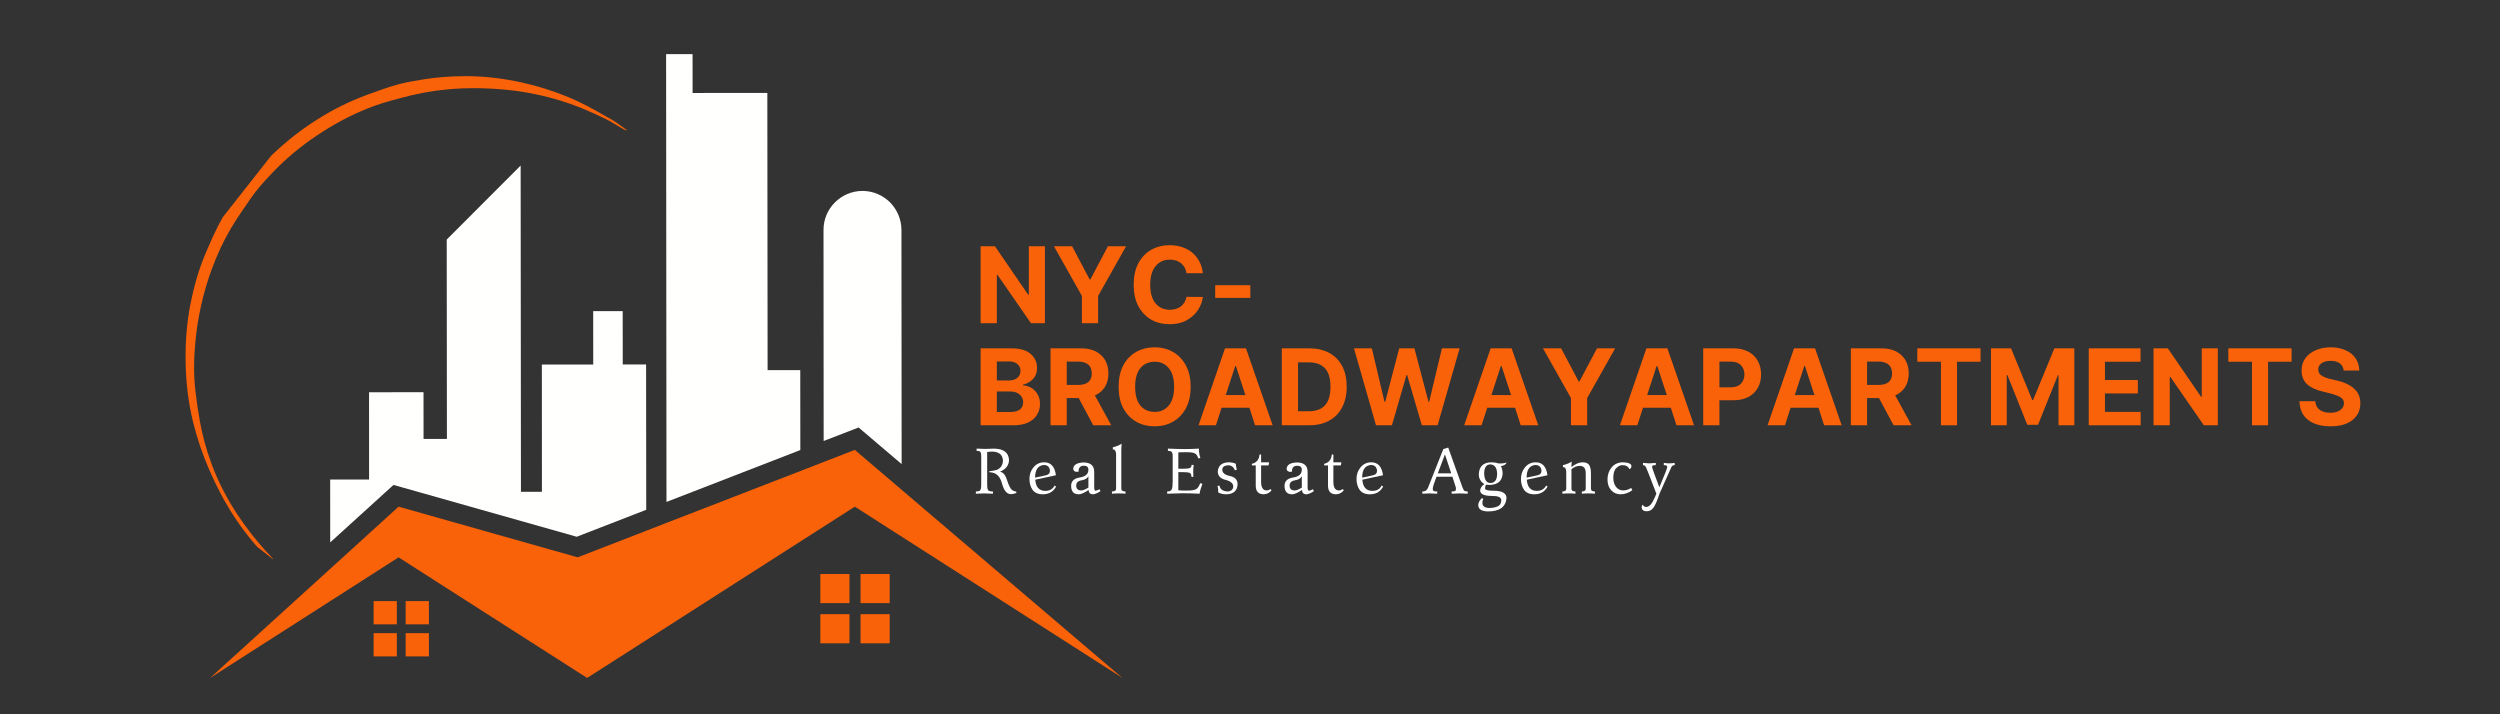 <svg xmlns="http://www.w3.org/2000/svg" xmlns:xlink="http://www.w3.org/1999/xlink" width="350" viewBox="0 0 262.5 75" height="100" preserveAspectRatio="xMidYMid meet"><rect x="0" y="0" width="262.5" height="75" fill="#333333" stroke="none"/><defs><g></g><clipPath id="1649e8b5d0"><path d="M 69 5.684 L 85 5.684 L 85 53 L 69 53 Z M 69 5.684 " clip-rule="nonzero"></path></clipPath><clipPath id="74d947ef88"><path d="M 22.062 47 L 117.879 47 L 117.879 71.559 L 22.062 71.559 Z M 22.062 47 " clip-rule="nonzero"></path></clipPath><clipPath id="95f93f6e00"><path d="M 19 7 L 66 7 L 66 60 L 19 60 Z M 19 7 " clip-rule="nonzero"></path></clipPath><clipPath id="bbc102188d"><path d="M 65.832 13.668 L 29.719 59.551 L 7.953 42.422 L 44.066 -3.461 Z M 65.832 13.668 " clip-rule="nonzero"></path></clipPath><clipPath id="e57f597ae2"><path d="M 65.832 13.668 L 29.719 59.551 L 7.953 42.422 L 44.066 -3.461 Z M 65.832 13.668 " clip-rule="nonzero"></path></clipPath></defs><path fill="#fffffe" d="M 86.484 46.305 L 86.469 24.141 C 86.465 21.891 88.301 20.055 90.555 20.047 C 91.684 20.047 92.703 20.508 93.449 21.242 C 94.184 21.988 94.645 23.008 94.652 24.137 L 94.672 48.73 L 91.082 45.676 L 90.152 44.887 L 89.008 45.328 L 86.484 46.305 " fill-opacity="1" fill-rule="nonzero"></path><path fill="#fffffe" d="M 67.855 53.527 L 60.555 56.359 L 42.414 51.227 L 41.32 50.918 L 40.473 51.684 L 34.672 56.953 L 34.668 50.508 L 34.668 50.352 L 38.754 50.348 L 38.75 41.188 L 44.469 41.18 L 44.473 46.086 L 46.926 46.086 L 46.906 25.156 L 54.668 17.383 L 54.699 51.641 L 56.902 51.637 L 56.895 38.273 L 62.289 38.273 L 62.285 32.672 L 65.383 32.668 L 65.387 38.27 L 67.84 38.27 L 67.855 53.527 " fill-opacity="1" fill-rule="nonzero"></path><g clip-path="url(#1649e8b5d0)"><path fill="#fffffe" d="M 84.035 47.254 L 69.98 52.703 L 69.941 5.684 L 72.719 5.684 L 72.723 9.762 L 80.57 9.758 L 80.598 38.863 L 84.027 38.863 L 84.035 47.254 " fill-opacity="1" fill-rule="nonzero"></path></g><path fill="#f96209" d="M 41.668 65.555 L 39.23 65.555 L 39.23 63.117 L 41.668 63.117 L 41.668 65.555 " fill-opacity="1" fill-rule="nonzero"></path><path fill="#f96209" d="M 45.035 65.555 L 42.594 65.555 L 42.594 63.117 L 45.035 63.117 L 45.035 65.555 " fill-opacity="1" fill-rule="nonzero"></path><path fill="#f96209" d="M 41.668 68.922 L 39.23 68.922 L 39.23 66.48 L 41.668 66.48 L 41.668 68.922 " fill-opacity="1" fill-rule="nonzero"></path><path fill="#f96209" d="M 45.035 68.922 L 42.594 68.922 L 42.594 66.48 L 45.035 66.48 L 45.035 68.922 " fill-opacity="1" fill-rule="nonzero"></path><path fill="#f96209" d="M 89.195 63.328 L 86.137 63.328 L 86.137 60.27 L 89.195 60.27 L 89.195 63.328 " fill-opacity="1" fill-rule="nonzero"></path><path fill="#f96209" d="M 93.418 63.328 L 90.355 63.328 L 90.355 60.27 L 93.418 60.27 L 93.418 63.328 " fill-opacity="1" fill-rule="nonzero"></path><path fill="#f96209" d="M 89.195 67.547 L 86.137 67.547 L 86.137 64.488 L 89.195 64.488 L 89.195 67.547 " fill-opacity="1" fill-rule="nonzero"></path><path fill="#f96209" d="M 93.418 67.547 L 90.355 67.547 L 90.355 64.488 L 93.418 64.488 L 93.418 67.547 " fill-opacity="1" fill-rule="nonzero"></path><g clip-path="url(#74d947ef88)"><path fill="#f96209" d="M 117.855 71.184 L 94.309 56.113 L 89.754 53.199 L 74.832 62.746 L 61.648 71.184 L 45.816 61.059 L 41.852 58.52 L 34.672 63.117 L 22.062 71.184 L 34.672 59.727 L 41.852 53.199 L 60.656 58.52 L 67.855 55.73 L 69.984 54.902 L 84.039 49.457 L 86.484 48.508 L 89.754 47.238 L 94.672 51.43 L 117.855 71.184 " fill-opacity="1" fill-rule="nonzero"></path></g><g clip-path="url(#95f93f6e00)"><g clip-path="url(#bbc102188d)"><g clip-path="url(#e57f597ae2)"><path fill="#f96209" d="M 65.77 13.711 C 65.621 13.637 65.465 13.57 65.32 13.484 C 64.75 13.156 64.195 12.793 63.609 12.5 C 62.848 12.117 62.066 11.77 61.281 11.441 C 59.422 10.664 57.488 10.117 55.508 9.754 C 53.867 9.449 52.215 9.309 50.547 9.266 C 49.32 9.238 48.094 9.277 46.875 9.395 C 45.215 9.555 43.582 9.871 41.977 10.32 C 41.387 10.484 40.793 10.633 40.207 10.816 C 39.668 10.984 39.133 11.172 38.609 11.383 C 36.746 12.125 34.992 13.082 33.324 14.191 C 31.586 15.348 29.988 16.672 28.555 18.188 C 27.754 19.035 26.965 19.898 26.305 20.859 C 25.609 21.879 24.891 22.891 24.262 23.953 C 23.449 25.32 22.785 26.77 22.234 28.27 C 21.324 30.746 20.758 33.297 20.512 35.922 C 20.348 37.664 20.32 39.406 20.531 41.148 C 20.652 42.168 20.801 43.188 20.98 44.199 C 21.25 45.715 21.66 47.191 22.188 48.641 C 23.035 50.984 24.246 53.129 25.703 55.141 C 26.562 56.332 27.508 57.453 28.52 58.516 C 28.684 58.695 28.824 58.883 28.824 59.191 C 28.727 59.145 28.648 59.125 28.602 59.078 C 27.094 57.637 25.773 56.043 24.625 54.297 C 23.566 52.691 22.688 50.988 21.926 49.223 C 21.238 47.633 20.684 45.992 20.27 44.301 C 19.773 42.27 19.535 40.215 19.492 38.125 C 19.449 36.027 19.598 33.945 20.004 31.887 C 20.355 30.113 20.844 28.379 21.539 26.711 C 21.965 25.691 22.418 24.68 22.918 23.691 C 23.48 22.578 24.152 21.523 24.883 20.508 C 25.781 19.262 26.754 18.082 27.832 16.984 C 29.469 15.32 31.254 13.852 33.223 12.602 C 34.926 11.52 36.719 10.613 38.617 9.93 C 39.637 9.562 40.656 9.18 41.703 8.891 C 42.602 8.641 43.527 8.484 44.453 8.336 C 45.879 8.105 47.32 8.008 48.77 7.996 C 50.812 7.984 52.824 8.227 54.816 8.668 C 56.48 9.035 58.094 9.551 59.668 10.195 C 60.371 10.484 61.055 10.816 61.73 11.164 C 62.418 11.52 63.082 11.914 63.754 12.293 C 64.027 12.449 64.305 12.586 64.562 12.762 C 64.984 13.043 65.391 13.348 65.801 13.645 C 65.793 13.668 65.781 13.688 65.77 13.711 Z M 65.77 13.711 " fill-opacity="1" fill-rule="nonzero"></path></g></g></g><g fill="#f96209" fill-opacity="1"><g transform="translate(102.262, 33.933)"><g><path d="M 7.453 -8.078 L 7.453 0 L 5.984 0 L 2.469 -5.078 L 2.406 -5.078 L 2.406 0 L 0.703 0 L 0.703 -8.078 L 2.203 -8.078 L 5.688 -3 L 5.766 -3 L 5.766 -8.078 Z M 7.453 -8.078 "></path></g></g></g><g fill="#f96209" fill-opacity="1"><g transform="translate(110.428, 33.933)"><g><path d="M 0.234 -8.078 L 2.141 -8.078 L 3.984 -4.594 L 4.062 -4.594 L 5.906 -8.078 L 7.812 -8.078 L 4.875 -2.859 L 4.875 0 L 3.172 0 L 3.172 -2.859 Z M 0.234 -8.078 "></path></g></g></g><g fill="#f96209" fill-opacity="1"><g transform="translate(118.475, 33.933)"><g><path d="M 7.828 -5.25 L 6.109 -5.25 C 6.035 -5.695 5.844 -6.047 5.531 -6.297 C 5.219 -6.547 4.828 -6.672 4.359 -6.672 C 3.734 -6.672 3.234 -6.441 2.859 -5.984 C 2.484 -5.523 2.297 -4.879 2.297 -4.047 C 2.297 -3.18 2.484 -2.523 2.859 -2.078 C 3.242 -1.629 3.738 -1.406 4.344 -1.406 C 4.801 -1.406 5.188 -1.52 5.5 -1.75 C 5.82 -1.988 6.023 -2.328 6.109 -2.766 L 7.828 -2.75 C 7.766 -2.258 7.586 -1.797 7.297 -1.359 C 7.004 -0.922 6.609 -0.566 6.109 -0.297 C 5.609 -0.023 5.016 0.109 4.328 0.109 C 3.609 0.109 2.961 -0.051 2.391 -0.375 C 1.828 -0.707 1.379 -1.18 1.047 -1.797 C 0.723 -2.41 0.562 -3.16 0.562 -4.047 C 0.562 -4.922 0.723 -5.664 1.047 -6.281 C 1.379 -6.906 1.832 -7.379 2.406 -7.703 C 2.977 -8.023 3.617 -8.188 4.328 -8.188 C 4.953 -8.188 5.516 -8.07 6.016 -7.844 C 6.516 -7.613 6.922 -7.281 7.234 -6.844 C 7.555 -6.406 7.754 -5.875 7.828 -5.25 Z M 7.828 -5.25 "></path></g></g></g><g fill="#f96209" fill-opacity="1"><g transform="translate(126.83, 33.933)"><g><path d="M 4.453 -3.984 L 4.453 -2.656 L 0.766 -2.656 L 0.766 -3.984 Z M 4.453 -3.984 "></path></g></g></g><g fill="#f96209" fill-opacity="1"><g transform="translate(102.262, 44.654)"><g><path d="M 0.703 0 L 0.703 -8.078 L 3.938 -8.078 C 4.832 -8.078 5.504 -7.883 5.953 -7.5 C 6.398 -7.113 6.625 -6.617 6.625 -6.016 C 6.625 -5.535 6.484 -5.148 6.203 -4.859 C 5.93 -4.566 5.582 -4.367 5.156 -4.266 L 5.156 -4.188 C 5.469 -4.176 5.758 -4.086 6.031 -3.922 C 6.301 -3.766 6.52 -3.539 6.688 -3.25 C 6.852 -2.969 6.938 -2.629 6.938 -2.234 C 6.938 -1.805 6.828 -1.422 6.609 -1.078 C 6.398 -0.742 6.086 -0.477 5.672 -0.281 C 5.266 -0.094 4.758 0 4.156 0 Z M 2.406 -1.391 L 3.797 -1.391 C 4.273 -1.391 4.625 -1.484 4.844 -1.672 C 5.062 -1.859 5.172 -2.102 5.172 -2.406 C 5.172 -2.738 5.051 -3.008 4.812 -3.219 C 4.57 -3.438 4.25 -3.547 3.844 -3.547 L 2.406 -3.547 Z M 2.406 -4.703 L 3.672 -4.703 C 4.023 -4.703 4.316 -4.789 4.547 -4.969 C 4.773 -5.156 4.891 -5.406 4.891 -5.719 C 4.891 -6.008 4.785 -6.242 4.578 -6.422 C 4.379 -6.609 4.086 -6.703 3.703 -6.703 L 2.406 -6.703 Z M 2.406 -4.703 "></path></g></g></g><g fill="#f96209" fill-opacity="1"><g transform="translate(109.603, 44.654)"><g><path d="M 0.703 0 L 0.703 -8.078 L 3.891 -8.078 C 4.805 -8.078 5.516 -7.836 6.016 -7.359 C 6.523 -6.879 6.781 -6.238 6.781 -5.438 C 6.781 -4.883 6.656 -4.41 6.406 -4.016 C 6.164 -3.629 5.816 -3.336 5.359 -3.141 L 7.078 0 L 5.188 0 L 3.656 -2.859 L 2.406 -2.859 L 2.406 0 Z M 2.406 -4.234 L 3.578 -4.234 C 4.547 -4.234 5.031 -4.633 5.031 -5.438 C 5.031 -6.27 4.539 -6.688 3.562 -6.688 L 2.406 -6.688 Z M 2.406 -4.234 "></path></g></g></g><g fill="#f96209" fill-opacity="1"><g transform="translate(116.893, 44.654)"><g><path d="M 8.125 -4.047 C 8.125 -3.16 7.957 -2.406 7.625 -1.781 C 7.289 -1.164 6.836 -0.695 6.266 -0.375 C 5.703 -0.051 5.062 0.109 4.344 0.109 C 3.625 0.109 2.977 -0.051 2.406 -0.375 C 1.832 -0.707 1.379 -1.18 1.047 -1.797 C 0.723 -2.41 0.562 -3.16 0.562 -4.047 C 0.562 -4.922 0.723 -5.664 1.047 -6.281 C 1.379 -6.906 1.832 -7.379 2.406 -7.703 C 2.977 -8.023 3.625 -8.188 4.344 -8.188 C 5.062 -8.188 5.703 -8.023 6.266 -7.703 C 6.836 -7.379 7.289 -6.906 7.625 -6.281 C 7.957 -5.664 8.125 -4.922 8.125 -4.047 Z M 6.391 -4.047 C 6.391 -4.898 6.203 -5.551 5.828 -6 C 5.461 -6.445 4.969 -6.672 4.344 -6.672 C 3.719 -6.672 3.219 -6.445 2.844 -6 C 2.477 -5.551 2.297 -4.898 2.297 -4.047 C 2.297 -3.18 2.477 -2.523 2.844 -2.078 C 3.219 -1.629 3.719 -1.406 4.344 -1.406 C 4.969 -1.406 5.461 -1.629 5.828 -2.078 C 6.203 -2.523 6.391 -3.18 6.391 -4.047 Z M 6.391 -4.047 "></path></g></g></g><g fill="#f96209" fill-opacity="1"><g transform="translate(125.579, 44.654)"><g><path d="M 2.094 0 L 0.266 0 L 3.047 -8.078 L 5.25 -8.078 L 8.047 0 L 6.203 0 L 5.609 -1.844 L 2.688 -1.844 Z M 3.125 -3.172 L 5.188 -3.172 L 4.188 -6.234 L 4.125 -6.234 Z M 3.125 -3.172 "></path></g></g></g><g fill="#f96209" fill-opacity="1"><g transform="translate(133.887, 44.654)"><g><path d="M 3.562 0 L 0.703 0 L 0.703 -8.078 L 3.594 -8.078 C 4.406 -8.078 5.102 -7.914 5.688 -7.594 C 6.281 -7.27 6.734 -6.805 7.047 -6.203 C 7.359 -5.609 7.516 -4.891 7.516 -4.047 C 7.516 -3.203 7.352 -2.477 7.031 -1.875 C 6.719 -1.27 6.266 -0.805 5.672 -0.484 C 5.086 -0.16 4.383 0 3.562 0 Z M 2.406 -1.469 L 3.5 -1.469 C 4.258 -1.469 4.832 -1.672 5.219 -2.078 C 5.613 -2.484 5.812 -3.141 5.812 -4.047 C 5.812 -4.941 5.613 -5.594 5.219 -6 C 4.832 -6.406 4.258 -6.609 3.5 -6.609 L 2.406 -6.609 Z M 2.406 -1.469 "></path></g></g></g><g fill="#f96209" fill-opacity="1"><g transform="translate(141.965, 44.654)"><g><path d="M 2.516 0 L 0.203 -8.078 L 2.078 -8.078 L 3.406 -2.469 L 3.484 -2.469 L 4.953 -8.078 L 6.547 -8.078 L 8.031 -2.453 L 8.094 -2.453 L 9.438 -8.078 L 11.297 -8.078 L 8.984 0 L 7.328 0 L 5.781 -5.281 L 5.719 -5.281 L 4.188 0 Z M 2.516 0 "></path></g></g></g><g fill="#f96209" fill-opacity="1"><g transform="translate(153.472, 44.654)"><g><path d="M 2.094 0 L 0.266 0 L 3.047 -8.078 L 5.25 -8.078 L 8.047 0 L 6.203 0 L 5.609 -1.844 L 2.688 -1.844 Z M 3.125 -3.172 L 5.188 -3.172 L 4.188 -6.234 L 4.125 -6.234 Z M 3.125 -3.172 "></path></g></g></g><g fill="#f96209" fill-opacity="1"><g transform="translate(161.779, 44.654)"><g><path d="M 0.234 -8.078 L 2.141 -8.078 L 3.984 -4.594 L 4.062 -4.594 L 5.906 -8.078 L 7.812 -8.078 L 4.875 -2.859 L 4.875 0 L 3.172 0 L 3.172 -2.859 Z M 0.234 -8.078 "></path></g></g></g><g fill="#f96209" fill-opacity="1"><g transform="translate(169.826, 44.654)"><g><path d="M 2.094 0 L 0.266 0 L 3.047 -8.078 L 5.25 -8.078 L 8.047 0 L 6.203 0 L 5.609 -1.844 L 2.688 -1.844 Z M 3.125 -3.172 L 5.188 -3.172 L 4.188 -6.234 L 4.125 -6.234 Z M 3.125 -3.172 "></path></g></g></g><g fill="#f96209" fill-opacity="1"><g transform="translate(178.134, 44.654)"><g><path d="M 0.703 0 L 0.703 -8.078 L 3.891 -8.078 C 4.504 -8.078 5.023 -7.957 5.453 -7.719 C 5.891 -7.488 6.219 -7.164 6.438 -6.75 C 6.664 -6.344 6.781 -5.875 6.781 -5.344 C 6.781 -4.801 6.664 -4.328 6.438 -3.922 C 6.207 -3.516 5.875 -3.195 5.438 -2.969 C 5 -2.738 4.469 -2.625 3.844 -2.625 L 2.406 -2.625 L 2.406 0 Z M 2.406 -3.984 L 3.578 -3.984 C 4.055 -3.984 4.414 -4.109 4.656 -4.359 C 4.906 -4.609 5.031 -4.938 5.031 -5.344 C 5.031 -5.738 4.906 -6.062 4.656 -6.312 C 4.414 -6.562 4.051 -6.688 3.562 -6.688 L 2.406 -6.688 Z M 2.406 -3.984 "></path></g></g></g><g fill="#f96209" fill-opacity="1"><g transform="translate(185.329, 44.654)"><g><path d="M 2.094 0 L 0.266 0 L 3.047 -8.078 L 5.25 -8.078 L 8.047 0 L 6.203 0 L 5.609 -1.844 L 2.688 -1.844 Z M 3.125 -3.172 L 5.188 -3.172 L 4.188 -6.234 L 4.125 -6.234 Z M 3.125 -3.172 "></path></g></g></g><g fill="#f96209" fill-opacity="1"><g transform="translate(193.636, 44.654)"><g><path d="M 0.703 0 L 0.703 -8.078 L 3.891 -8.078 C 4.805 -8.078 5.516 -7.836 6.016 -7.359 C 6.523 -6.879 6.781 -6.238 6.781 -5.438 C 6.781 -4.883 6.656 -4.41 6.406 -4.016 C 6.164 -3.629 5.816 -3.336 5.359 -3.141 L 7.078 0 L 5.188 0 L 3.656 -2.859 L 2.406 -2.859 L 2.406 0 Z M 2.406 -4.234 L 3.578 -4.234 C 4.547 -4.234 5.031 -4.633 5.031 -5.438 C 5.031 -6.27 4.539 -6.688 3.562 -6.688 L 2.406 -6.688 Z M 2.406 -4.234 "></path></g></g></g><g fill="#f96209" fill-opacity="1"><g transform="translate(200.926, 44.654)"><g><path d="M 0.391 -6.672 L 0.391 -8.078 L 7.031 -8.078 L 7.031 -6.672 L 4.562 -6.672 L 4.562 0 L 2.875 0 L 2.875 -6.672 Z M 0.391 -6.672 "></path></g></g></g><g fill="#f96209" fill-opacity="1"><g transform="translate(208.35, 44.654)"><g><path d="M 0.703 -8.078 L 2.812 -8.078 L 5.031 -2.656 L 5.125 -2.656 L 7.359 -8.078 L 9.453 -8.078 L 9.453 0 L 7.797 0 L 7.797 -5.266 L 7.734 -5.266 L 5.641 -0.047 L 4.516 -0.047 L 2.422 -5.281 L 2.359 -5.281 L 2.359 0 L 0.703 0 Z M 0.703 -8.078 "></path></g></g></g><g fill="#f96209" fill-opacity="1"><g transform="translate(218.614, 44.654)"><g><path d="M 0.703 0 L 0.703 -8.078 L 6.141 -8.078 L 6.141 -6.672 L 2.406 -6.672 L 2.406 -4.75 L 5.859 -4.75 L 5.859 -3.344 L 2.406 -3.344 L 2.406 -1.406 L 6.156 -1.406 L 6.156 0 Z M 0.703 0 "></path></g></g></g><g fill="#f96209" fill-opacity="1"><g transform="translate(225.418, 44.654)"><g><path d="M 7.453 -8.078 L 7.453 0 L 5.984 0 L 2.469 -5.078 L 2.406 -5.078 L 2.406 0 L 0.703 0 L 0.703 -8.078 L 2.203 -8.078 L 5.688 -3 L 5.766 -3 L 5.766 -8.078 Z M 7.453 -8.078 "></path></g></g></g><g fill="#f96209" fill-opacity="1"><g transform="translate(233.584, 44.654)"><g><path d="M 0.391 -6.672 L 0.391 -8.078 L 7.031 -8.078 L 7.031 -6.672 L 4.562 -6.672 L 4.562 0 L 2.875 0 L 2.875 -6.672 Z M 0.391 -6.672 "></path></g></g></g><g fill="#f96209" fill-opacity="1"><g transform="translate(241.008, 44.654)"><g><path d="M 5.078 -5.75 C 5.047 -6.07 4.91 -6.32 4.672 -6.5 C 4.43 -6.676 4.109 -6.766 3.703 -6.766 C 3.285 -6.766 2.961 -6.676 2.734 -6.5 C 2.516 -6.332 2.406 -6.117 2.406 -5.859 C 2.406 -5.566 2.531 -5.348 2.781 -5.203 C 3.031 -5.055 3.332 -4.941 3.688 -4.859 L 4.406 -4.688 C 4.875 -4.582 5.289 -4.426 5.656 -4.219 C 6.02 -4.02 6.305 -3.766 6.516 -3.453 C 6.723 -3.141 6.828 -2.758 6.828 -2.312 C 6.828 -1.57 6.551 -0.984 6 -0.547 C 5.445 -0.109 4.68 0.109 3.703 0.109 C 2.711 0.109 1.926 -0.113 1.344 -0.562 C 0.758 -1.008 0.457 -1.664 0.438 -2.531 L 2.094 -2.531 C 2.125 -2.125 2.285 -1.816 2.578 -1.609 C 2.867 -1.41 3.234 -1.312 3.672 -1.312 C 4.109 -1.312 4.457 -1.406 4.719 -1.594 C 4.977 -1.781 5.109 -2.02 5.109 -2.312 C 5.109 -2.582 4.988 -2.789 4.75 -2.938 C 4.508 -3.082 4.172 -3.211 3.734 -3.328 L 2.859 -3.547 C 2.172 -3.703 1.629 -3.957 1.234 -4.312 C 0.848 -4.676 0.656 -5.156 0.656 -5.75 C 0.656 -6.238 0.785 -6.664 1.047 -7.031 C 1.305 -7.395 1.664 -7.676 2.125 -7.875 C 2.594 -8.082 3.125 -8.188 3.719 -8.188 C 4.312 -8.188 4.832 -8.082 5.281 -7.875 C 5.738 -7.676 6.086 -7.395 6.328 -7.031 C 6.578 -6.664 6.707 -6.238 6.719 -5.75 Z M 5.078 -5.75 "></path></g></g></g><g fill="#ffffff" fill-opacity="1"><g transform="translate(102.262, 51.839)"><g><path d="M 3.875 0.047 C 3.457 0.047 3.145 -0.332 2.938 -1.094 C 2.738 -1.863 2.301 -2.25 1.625 -2.25 L 1.609 -2.359 C 1.93 -2.391 2.207 -2.441 2.438 -2.516 C 2.844 -2.703 3.047 -3.039 3.047 -3.531 C 2.992 -4.102 2.625 -4.398 1.938 -4.422 C 1.77 -4.422 1.586 -4.406 1.391 -4.375 L 1.391 -0.984 C 1.391 -0.648 1.426 -0.441 1.5 -0.359 C 1.57 -0.273 1.738 -0.234 2 -0.234 L 2 0 C 1.645 -0.02 1.332 -0.031 1.062 -0.031 C 0.875 -0.031 0.586 -0.02 0.203 0 L 0.203 -0.234 C 0.441 -0.234 0.594 -0.273 0.656 -0.359 C 0.727 -0.441 0.766 -0.641 0.766 -0.953 L 0.766 -4 C 0.766 -4.188 0.734 -4.316 0.672 -4.391 C 0.609 -4.461 0.477 -4.5 0.281 -4.5 L 0.281 -4.734 C 0.656 -4.711 0.945 -4.703 1.156 -4.703 C 1.301 -4.703 1.484 -4.707 1.703 -4.719 C 1.922 -4.727 2.066 -4.734 2.141 -4.734 C 3.129 -4.711 3.645 -4.312 3.688 -3.531 C 3.664 -2.969 3.348 -2.562 2.734 -2.312 C 3.066 -2.258 3.316 -1.957 3.484 -1.406 C 3.66 -0.863 3.828 -0.531 3.984 -0.406 C 4.141 -0.289 4.285 -0.234 4.422 -0.234 L 4.469 -0.078 C 4.289 -0.004 4.094 0.035 3.875 0.047 Z M 3.875 0.047 "></path></g></g></g><g fill="#ffffff" fill-opacity="1"><g transform="translate(107.794, 51.839)"><g><path d="M 1.703 0.062 C 1.203 0.062 0.844 -0.094 0.625 -0.406 C 0.406 -0.719 0.297 -1.098 0.297 -1.547 C 0.297 -2.016 0.438 -2.422 0.719 -2.766 C 1.008 -3.117 1.383 -3.297 1.844 -3.297 C 2.551 -3.297 2.961 -2.844 3.078 -1.938 L 0.906 -1.469 C 0.969 -0.688 1.32 -0.297 1.969 -0.297 C 2.426 -0.297 2.75 -0.484 2.938 -0.859 L 3.094 -0.75 C 2.801 -0.207 2.336 0.062 1.703 0.062 Z M 0.891 -1.688 L 2.047 -1.938 C 2.316 -2 2.453 -2.16 2.453 -2.422 C 2.41 -2.816 2.191 -3.016 1.797 -3.016 C 1.191 -2.953 0.891 -2.508 0.891 -1.688 Z M 0.891 -1.688 "></path></g></g></g><g fill="#ffffff" fill-opacity="1"><g transform="translate(112.142, 51.839)"><g><path d="M 1.391 -0.344 C 1.566 -0.344 1.816 -0.441 2.141 -0.641 L 2.141 -1.859 C 2.047 -1.617 1.805 -1.469 1.422 -1.406 C 1.047 -1.344 0.859 -1.16 0.859 -0.859 C 0.859 -0.516 1.035 -0.344 1.391 -0.344 Z M 2.625 0.062 C 2.332 0.062 2.176 -0.086 2.156 -0.391 C 1.707 -0.086 1.363 0.062 1.125 0.062 C 0.594 0.062 0.328 -0.234 0.328 -0.828 C 0.328 -1.316 0.629 -1.609 1.234 -1.703 C 1.836 -1.797 2.141 -2.066 2.141 -2.516 C 2.141 -2.797 1.977 -2.938 1.656 -2.938 C 1.312 -2.938 1.129 -2.758 1.109 -2.406 C 1.109 -2.363 1.109 -2.332 1.109 -2.312 C 1.055 -2.301 1.004 -2.297 0.953 -2.297 C 0.691 -2.297 0.555 -2.406 0.547 -2.625 C 0.578 -3.031 0.93 -3.25 1.609 -3.281 C 2.367 -3.281 2.75 -2.953 2.75 -2.297 L 2.75 -0.672 C 2.75 -0.43 2.801 -0.312 2.906 -0.312 C 2.977 -0.32 3.113 -0.375 3.312 -0.469 L 3.406 -0.266 C 3.062 -0.047 2.801 0.062 2.625 0.062 Z M 2.625 0.062 "></path></g></g></g><g fill="#ffffff" fill-opacity="1"><g transform="translate(116.456, 51.839)"><g><path d="M 1.719 0 C 1.531 -0.02 1.297 -0.031 1.016 -0.031 C 0.734 -0.031 0.492 -0.02 0.297 0 L 0.297 -0.234 C 0.586 -0.234 0.734 -0.332 0.734 -0.531 L 0.734 -4.141 C 0.723 -4.484 0.609 -4.656 0.391 -4.656 L 0.391 -4.875 C 0.754 -4.957 1.062 -5.082 1.312 -5.25 C 1.289 -4.977 1.281 -4.77 1.281 -4.625 L 1.281 -0.531 C 1.281 -0.332 1.426 -0.234 1.719 -0.234 Z M 1.719 0 "></path></g></g></g><g fill="#ffffff" fill-opacity="1"><g transform="translate(119.426, 51.839)"><g></g></g></g><g fill="#ffffff" fill-opacity="1"><g transform="translate(122.35, 51.839)"><g><path d="M 3.609 0 C 2.93 -0.031 2.352 -0.047 1.875 -0.047 C 1.562 -0.047 1.004 -0.031 0.203 0 L 0.203 -0.234 C 0.473 -0.234 0.633 -0.312 0.688 -0.469 C 0.75 -0.625 0.781 -0.879 0.781 -1.234 L 0.781 -4 C 0.781 -4.188 0.742 -4.316 0.672 -4.391 C 0.609 -4.461 0.477 -4.5 0.281 -4.5 L 0.281 -4.734 C 1.031 -4.703 1.625 -4.688 2.062 -4.688 C 2.539 -4.688 3.031 -4.703 3.531 -4.734 C 3.531 -4.41 3.582 -4.082 3.688 -3.75 L 3.469 -3.703 C 3.383 -3.984 3.266 -4.16 3.109 -4.234 C 2.953 -4.316 2.656 -4.359 2.219 -4.359 L 1.375 -4.344 L 1.375 -2.625 L 2 -2.625 C 2.289 -2.625 2.488 -2.648 2.594 -2.703 C 2.707 -2.754 2.766 -2.863 2.766 -3.031 L 2.984 -3.016 C 2.953 -2.742 2.938 -2.523 2.938 -2.359 C 2.938 -2.234 2.941 -2.035 2.953 -1.766 L 2.75 -1.766 C 2.75 -1.992 2.688 -2.133 2.562 -2.188 C 2.438 -2.238 2.195 -2.266 1.844 -2.266 L 1.375 -2.266 L 1.375 -0.359 C 1.594 -0.336 1.867 -0.328 2.203 -0.328 C 2.68 -0.328 3.016 -0.367 3.203 -0.453 C 3.398 -0.547 3.555 -0.766 3.672 -1.109 L 3.906 -1.031 C 3.75 -0.645 3.648 -0.301 3.609 0 Z M 3.609 0 "></path></g></g></g><g fill="#ffffff" fill-opacity="1"><g transform="translate(127.508, 51.839)"><g><path d="M 1.281 0.062 C 0.895 0.062 0.598 -0.008 0.391 -0.156 C 0.398 -0.219 0.406 -0.281 0.406 -0.344 C 0.406 -0.5 0.379 -0.656 0.328 -0.812 L 0.531 -0.859 C 0.602 -0.461 0.895 -0.254 1.406 -0.234 C 1.77 -0.266 1.961 -0.438 1.984 -0.75 C 1.984 -1.082 1.711 -1.316 1.172 -1.453 C 0.629 -1.586 0.359 -1.883 0.359 -2.344 C 0.41 -2.945 0.781 -3.266 1.469 -3.297 C 1.789 -3.297 2.051 -3.242 2.25 -3.141 C 2.27 -2.91 2.305 -2.707 2.359 -2.531 L 2.156 -2.453 C 2.031 -2.805 1.789 -2.984 1.438 -2.984 C 1.051 -2.961 0.848 -2.812 0.828 -2.531 C 0.828 -2.195 1.094 -1.973 1.625 -1.859 C 2.164 -1.754 2.438 -1.461 2.438 -0.984 C 2.406 -0.316 2.02 0.031 1.281 0.062 Z M 1.281 0.062 "></path></g></g></g><g fill="#ffffff" fill-opacity="1"><g transform="translate(131.275, 51.839)"><g><path d="M 1.422 0.062 C 0.859 0.062 0.578 -0.242 0.578 -0.859 L 0.578 -2.969 L 0.172 -2.969 L 0.172 -3.141 C 0.66 -3.242 0.93 -3.578 0.984 -4.141 L 1.141 -4.094 L 1.141 -3.297 L 1.984 -3.297 L 1.922 -2.969 L 1.141 -2.969 L 1.141 -1.25 C 1.141 -0.645 1.336 -0.344 1.734 -0.344 C 1.859 -0.344 1.992 -0.391 2.141 -0.484 L 2.234 -0.359 C 2.023 -0.086 1.754 0.051 1.422 0.062 Z M 1.422 0.062 "></path></g></g></g><g fill="#ffffff" fill-opacity="1"><g transform="translate(134.549, 51.839)"><g><path d="M 1.391 -0.344 C 1.566 -0.344 1.816 -0.441 2.141 -0.641 L 2.141 -1.859 C 2.047 -1.617 1.805 -1.469 1.422 -1.406 C 1.047 -1.344 0.859 -1.16 0.859 -0.859 C 0.859 -0.516 1.035 -0.344 1.391 -0.344 Z M 2.625 0.062 C 2.332 0.062 2.176 -0.086 2.156 -0.391 C 1.707 -0.086 1.363 0.062 1.125 0.062 C 0.594 0.062 0.328 -0.234 0.328 -0.828 C 0.328 -1.316 0.629 -1.609 1.234 -1.703 C 1.836 -1.797 2.141 -2.066 2.141 -2.516 C 2.141 -2.797 1.977 -2.938 1.656 -2.938 C 1.312 -2.938 1.129 -2.758 1.109 -2.406 C 1.109 -2.363 1.109 -2.332 1.109 -2.312 C 1.055 -2.301 1.004 -2.297 0.953 -2.297 C 0.691 -2.297 0.555 -2.406 0.547 -2.625 C 0.578 -3.031 0.93 -3.25 1.609 -3.281 C 2.367 -3.281 2.75 -2.953 2.75 -2.297 L 2.75 -0.672 C 2.75 -0.43 2.801 -0.312 2.906 -0.312 C 2.977 -0.32 3.113 -0.375 3.312 -0.469 L 3.406 -0.266 C 3.062 -0.047 2.801 0.062 2.625 0.062 Z M 2.625 0.062 "></path></g></g></g><g fill="#ffffff" fill-opacity="1"><g transform="translate(138.863, 51.839)"><g><path d="M 1.422 0.062 C 0.859 0.062 0.578 -0.242 0.578 -0.859 L 0.578 -2.969 L 0.172 -2.969 L 0.172 -3.141 C 0.66 -3.242 0.93 -3.578 0.984 -4.141 L 1.141 -4.094 L 1.141 -3.297 L 1.984 -3.297 L 1.922 -2.969 L 1.141 -2.969 L 1.141 -1.25 C 1.141 -0.645 1.336 -0.344 1.734 -0.344 C 1.859 -0.344 1.992 -0.391 2.141 -0.484 L 2.234 -0.359 C 2.023 -0.086 1.754 0.051 1.422 0.062 Z M 1.422 0.062 "></path></g></g></g><g fill="#ffffff" fill-opacity="1"><g transform="translate(142.137, 51.839)"><g><path d="M 1.703 0.062 C 1.203 0.062 0.844 -0.094 0.625 -0.406 C 0.406 -0.719 0.297 -1.098 0.297 -1.547 C 0.297 -2.016 0.438 -2.422 0.719 -2.766 C 1.008 -3.117 1.383 -3.297 1.844 -3.297 C 2.551 -3.297 2.961 -2.844 3.078 -1.938 L 0.906 -1.469 C 0.969 -0.688 1.32 -0.297 1.969 -0.297 C 2.426 -0.297 2.75 -0.484 2.938 -0.859 L 3.094 -0.75 C 2.801 -0.207 2.336 0.062 1.703 0.062 Z M 0.891 -1.688 L 2.047 -1.938 C 2.316 -2 2.453 -2.16 2.453 -2.422 C 2.41 -2.816 2.191 -3.016 1.797 -3.016 C 1.191 -2.953 0.891 -2.508 0.891 -1.688 Z M 0.891 -1.688 "></path></g></g></g><g fill="#ffffff" fill-opacity="1"><g transform="translate(146.485, 51.839)"><g></g></g></g><g fill="#ffffff" fill-opacity="1"><g transform="translate(149.408, 51.839)"><g><path d="M 4.703 0 C 4.348 -0.02 4.07 -0.031 3.875 -0.031 C 3.625 -0.031 3.336 -0.02 3.016 0 L 3.016 -0.234 C 3.203 -0.234 3.32 -0.25 3.375 -0.281 C 3.438 -0.32 3.469 -0.406 3.469 -0.531 C 3.469 -0.594 3.453 -0.672 3.422 -0.766 L 3.094 -1.781 L 1.422 -1.781 C 1.16 -1.102 1.031 -0.688 1.031 -0.531 C 1.031 -0.414 1.055 -0.336 1.109 -0.297 C 1.16 -0.254 1.289 -0.234 1.5 -0.234 L 1.5 0 C 1.176 -0.02 0.898 -0.031 0.672 -0.031 C 0.492 -0.031 0.25 -0.02 -0.062 0 L -0.062 -0.234 C 0.082 -0.234 0.203 -0.258 0.297 -0.312 C 0.391 -0.375 0.469 -0.477 0.531 -0.625 L 2.141 -4.688 L 2.656 -4.844 L 4.141 -0.688 C 4.211 -0.508 4.273 -0.391 4.328 -0.328 C 4.391 -0.266 4.516 -0.234 4.703 -0.234 Z M 2.969 -2.141 L 2.312 -4.125 L 1.562 -2.141 Z M 2.969 -2.141 "></path></g></g></g><g fill="#ffffff" fill-opacity="1"><g transform="translate(155.01, 51.839)"><g><path d="M 1.469 -1.125 C 1.945 -1.125 2.188 -1.453 2.188 -2.109 C 2.164 -2.734 1.93 -3.055 1.484 -3.078 C 1.047 -3.078 0.828 -2.75 0.828 -2.094 C 0.859 -1.457 1.07 -1.133 1.469 -1.125 Z M 1.25 1.859 C 0.57 1.859 0.223 1.641 0.203 1.203 C 0.211 0.953 0.336 0.707 0.578 0.469 L 0.734 0.531 C 0.672 0.656 0.641 0.805 0.641 0.984 C 0.648 1.305 0.883 1.477 1.344 1.5 C 1.695 1.5 2 1.441 2.25 1.328 C 2.5 1.223 2.625 1.004 2.625 0.672 C 2.625 0.379 2.301 0.234 1.656 0.234 C 0.82 0.234 0.406 0.039 0.406 -0.344 C 0.426 -0.594 0.57 -0.816 0.844 -1.016 C 0.457 -1.242 0.266 -1.586 0.266 -2.047 C 0.297 -2.848 0.719 -3.266 1.531 -3.297 C 1.852 -3.297 2.102 -3.258 2.281 -3.188 C 2.352 -3.176 2.426 -3.172 2.5 -3.172 C 2.758 -3.172 2.988 -3.207 3.188 -3.281 C 3.125 -3.133 3.023 -3.035 2.891 -2.984 C 2.766 -2.93 2.66 -2.906 2.578 -2.906 C 2.691 -2.719 2.754 -2.453 2.766 -2.109 C 2.723 -1.359 2.285 -0.961 1.453 -0.922 C 1.297 -0.922 1.156 -0.93 1.031 -0.953 C 0.957 -0.836 0.922 -0.703 0.922 -0.547 C 0.922 -0.391 1.219 -0.312 1.812 -0.312 C 2.719 -0.312 3.172 -0.051 3.172 0.469 C 3.086 1.395 2.445 1.859 1.25 1.859 Z M 1.25 1.859 "></path></g></g></g><g fill="#ffffff" fill-opacity="1"><g transform="translate(159.404, 51.839)"><g><path d="M 1.703 0.062 C 1.203 0.062 0.844 -0.094 0.625 -0.406 C 0.406 -0.719 0.297 -1.098 0.297 -1.547 C 0.297 -2.016 0.438 -2.422 0.719 -2.766 C 1.008 -3.117 1.383 -3.297 1.844 -3.297 C 2.551 -3.297 2.961 -2.844 3.078 -1.938 L 0.906 -1.469 C 0.969 -0.688 1.32 -0.297 1.969 -0.297 C 2.426 -0.297 2.75 -0.484 2.938 -0.859 L 3.094 -0.75 C 2.801 -0.207 2.336 0.062 1.703 0.062 Z M 0.891 -1.688 L 2.047 -1.938 C 2.316 -2 2.453 -2.16 2.453 -2.422 C 2.41 -2.816 2.191 -3.016 1.797 -3.016 C 1.191 -2.953 0.891 -2.508 0.891 -1.688 Z M 0.891 -1.688 "></path></g></g></g><g fill="#ffffff" fill-opacity="1"><g transform="translate(163.752, 51.839)"><g><path d="M 3.719 0 C 3.531 -0.02 3.301 -0.031 3.031 -0.031 C 2.758 -0.031 2.531 -0.02 2.344 0 L 2.344 -0.234 C 2.613 -0.234 2.75 -0.332 2.75 -0.531 L 2.75 -2.172 C 2.75 -2.672 2.535 -2.922 2.109 -2.922 C 1.828 -2.922 1.539 -2.805 1.25 -2.578 L 1.25 -0.531 C 1.25 -0.332 1.391 -0.234 1.672 -0.234 L 1.672 0 C 1.484 -0.02 1.254 -0.031 0.984 -0.031 C 0.711 -0.031 0.484 -0.02 0.297 0 L 0.297 -0.234 C 0.566 -0.234 0.703 -0.332 0.703 -0.531 L 0.703 -2.281 C 0.703 -2.625 0.586 -2.797 0.359 -2.797 L 0.359 -3 C 0.723 -3.082 1.031 -3.207 1.281 -3.375 C 1.258 -3.164 1.25 -2.973 1.25 -2.797 C 1.656 -3.129 2.051 -3.297 2.438 -3.297 C 2.758 -3.297 2.984 -3.203 3.109 -3.016 C 3.234 -2.828 3.297 -2.531 3.297 -2.125 L 3.297 -0.531 C 3.297 -0.332 3.438 -0.234 3.719 -0.234 Z M 3.719 0 "></path></g></g></g><g fill="#ffffff" fill-opacity="1"><g transform="translate(168.49, 51.839)"><g><path d="M 1.641 0.062 C 1.273 0.062 0.957 -0.078 0.688 -0.359 C 0.426 -0.641 0.297 -1.02 0.297 -1.5 C 0.297 -1.988 0.441 -2.41 0.734 -2.766 C 1.023 -3.117 1.426 -3.297 1.938 -3.297 C 2.508 -3.273 2.801 -3.145 2.812 -2.906 C 2.812 -2.738 2.738 -2.629 2.594 -2.578 C 2.477 -2.859 2.227 -3 1.844 -3 C 1.633 -3 1.426 -2.895 1.219 -2.688 C 1.008 -2.488 0.906 -2.145 0.906 -1.656 C 0.906 -1.289 1 -0.977 1.188 -0.719 C 1.383 -0.469 1.641 -0.344 1.953 -0.344 C 2.254 -0.352 2.531 -0.441 2.781 -0.609 L 2.906 -0.375 C 2.531 -0.082 2.109 0.062 1.641 0.062 Z M 1.641 0.062 "></path></g></g></g><g fill="#ffffff" fill-opacity="1"><g transform="translate(172.497, 51.839)"><g><path d="M 0.406 1.844 C 0.082 1.844 -0.094 1.711 -0.125 1.453 C -0.125 1.328 -0.082 1.227 0 1.156 C 0.07 1.312 0.191 1.391 0.359 1.391 C 0.672 1.391 0.961 1.07 1.234 0.438 L 1.422 0 C 0.723 -1.852 0.336 -2.816 0.266 -2.891 C 0.203 -2.961 0.117 -3 0.016 -3 L 0.016 -3.234 C 0.316 -3.203 0.535 -3.188 0.672 -3.188 C 0.797 -3.188 1.023 -3.203 1.359 -3.234 L 1.359 -3 C 1.18 -3 1.07 -2.984 1.031 -2.953 C 0.988 -2.922 0.969 -2.863 0.969 -2.781 C 0.969 -2.719 1.223 -2.016 1.734 -0.672 C 2.285 -1.973 2.562 -2.68 2.562 -2.797 C 2.562 -2.879 2.535 -2.93 2.484 -2.953 C 2.43 -2.984 2.336 -3 2.203 -3 L 2.203 -3.234 C 2.398 -3.203 2.594 -3.188 2.781 -3.188 C 2.926 -3.188 3.113 -3.203 3.344 -3.234 L 3.344 -3 C 3.176 -3 3.062 -2.93 3 -2.797 C 2.863 -2.492 2.445 -1.562 1.75 0 C 1.52 0.707 1.312 1.191 1.125 1.453 C 0.945 1.711 0.707 1.844 0.406 1.844 Z M 0.406 1.844 "></path></g></g></g></svg>